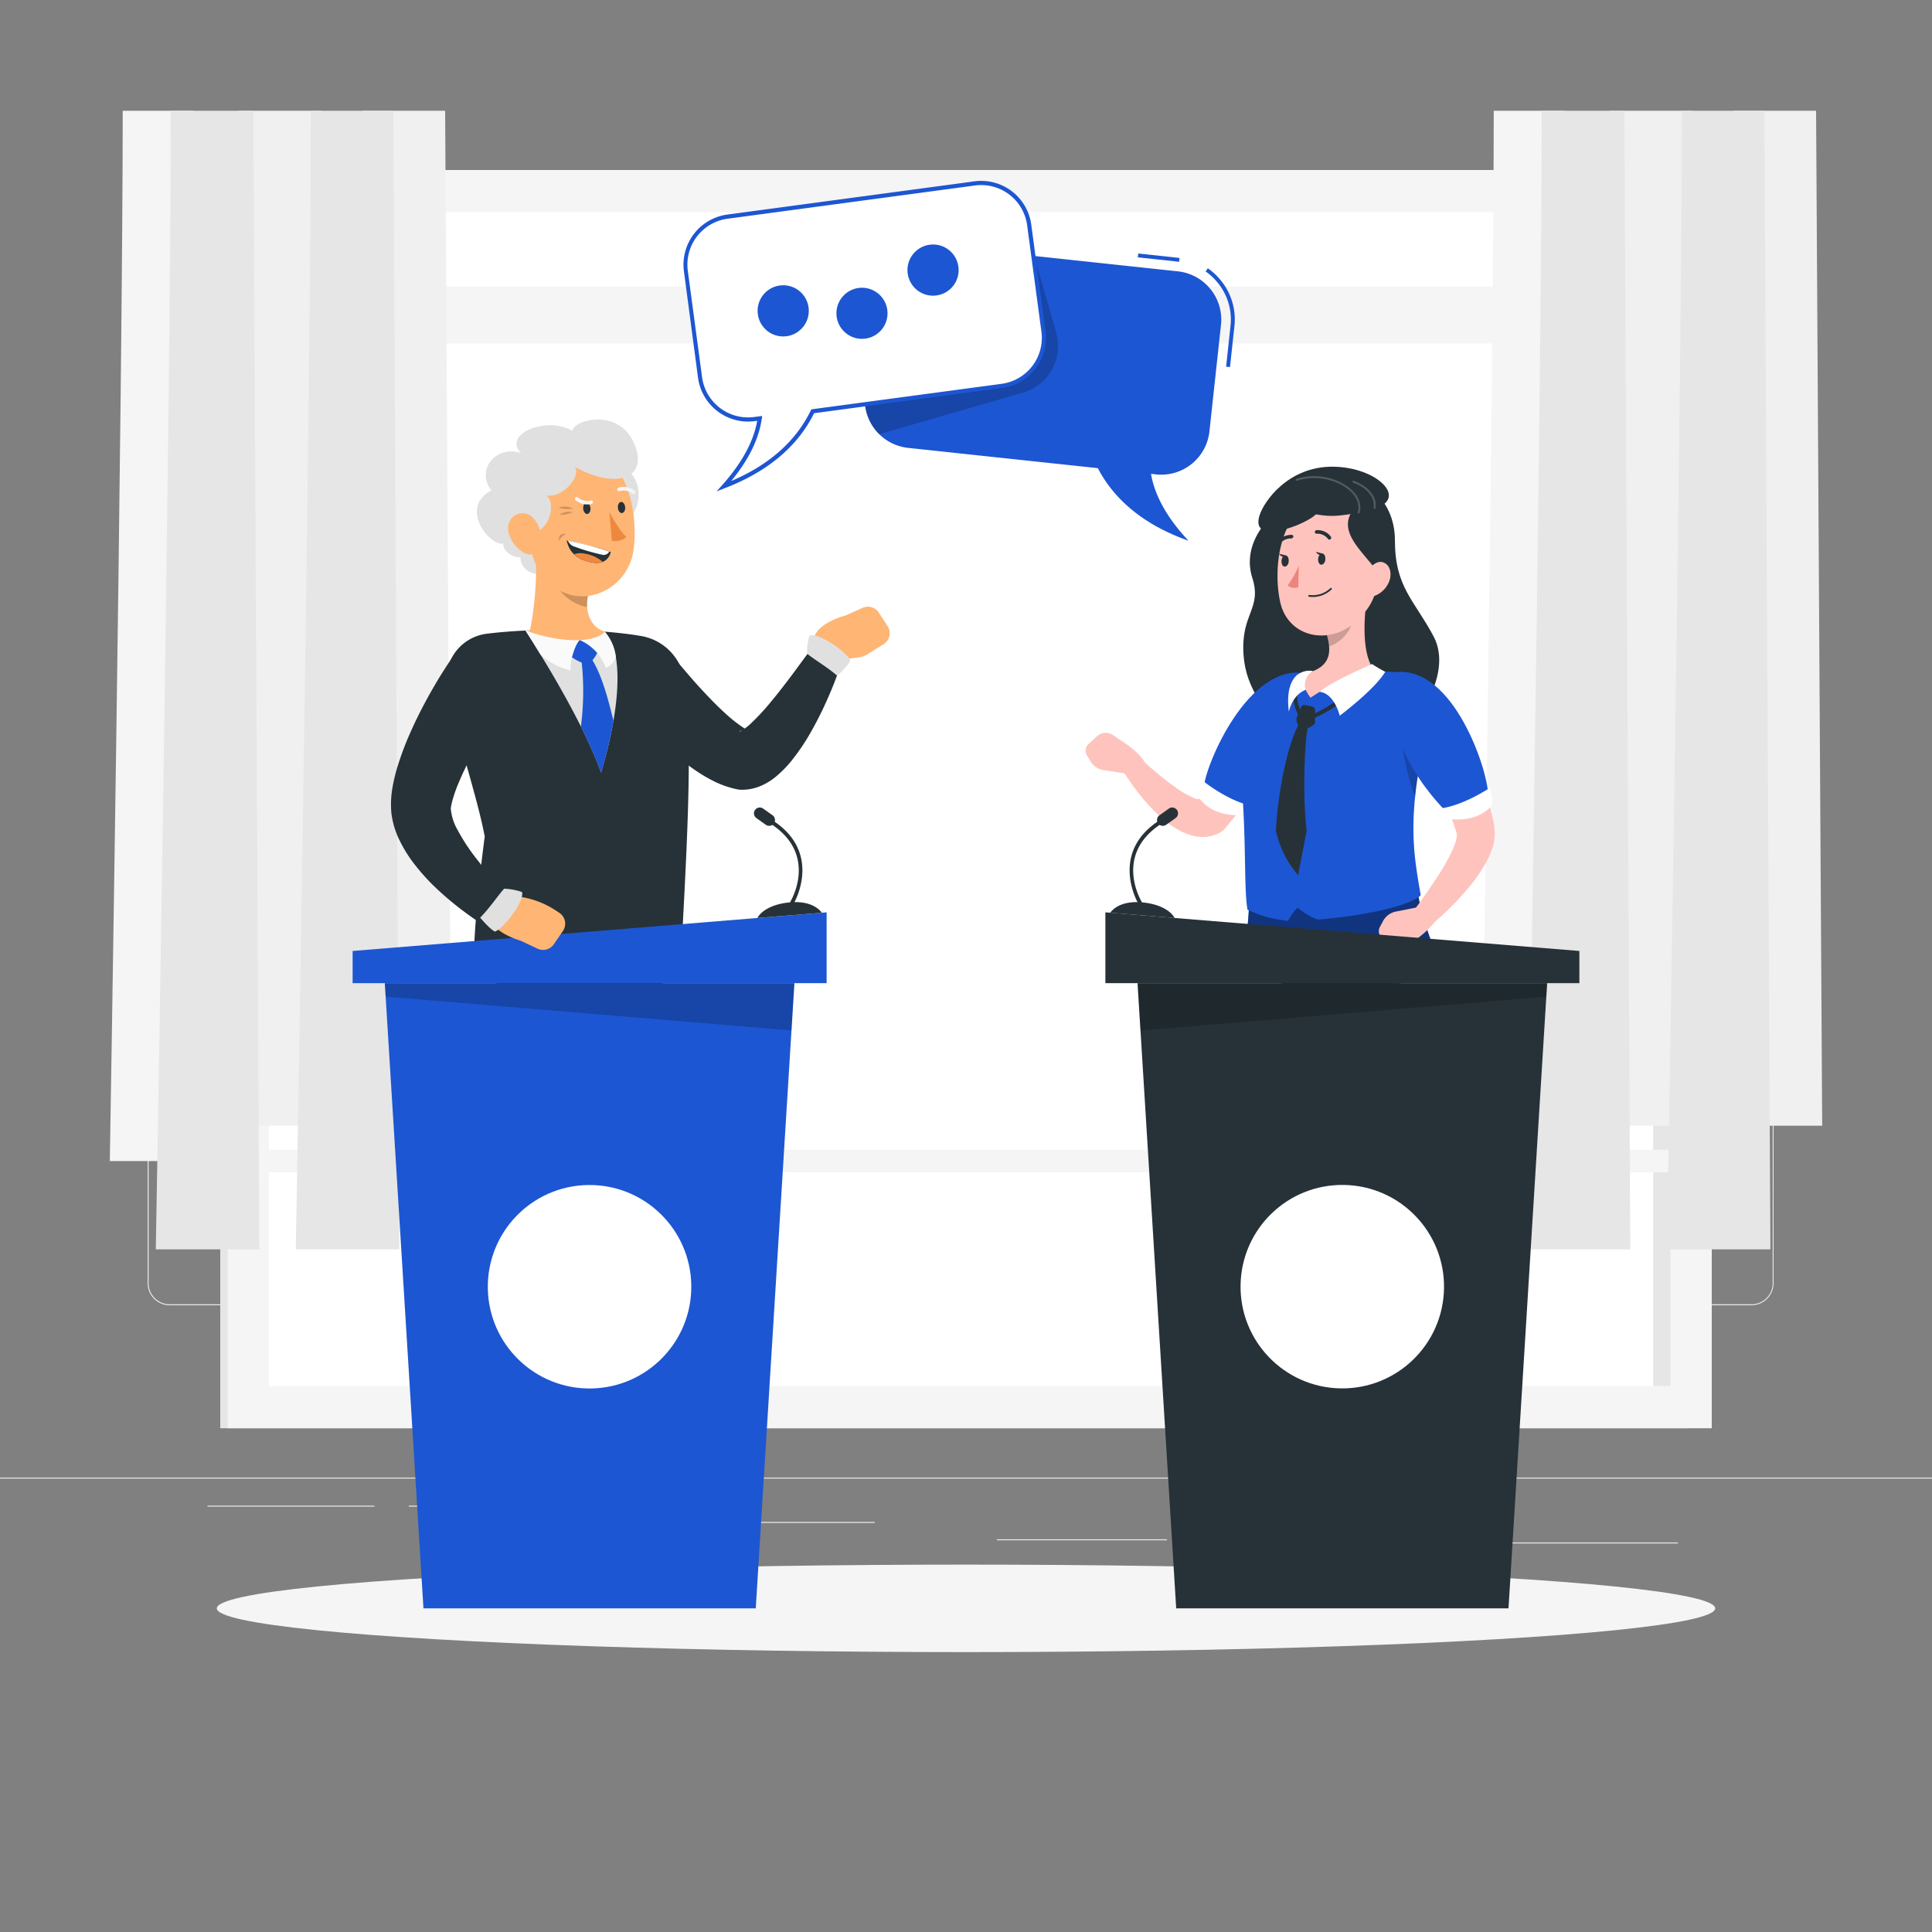 <svg xmlns="http://www.w3.org/2000/svg" viewBox="0 0 500 500"><rect x="0" y="0" width="500" height="500" fill="#808080" stroke="none"/><g id="freepik--background-complete--inject-39"><rect y="382.4" width="500" height="0.25" style="fill:#ebebeb"></rect><rect x="355.33" y="389.91" width="33.12" height="0.25" style="fill:#ebebeb"></rect><rect x="257.97" y="398.37" width="44.03" height="0.25" style="fill:#ebebeb"></rect><rect x="389.46" y="399.19" width="44.78" height="0.25" style="fill:#ebebeb"></rect><rect x="53.69" y="389.66" width="43.19" height="0.25" style="fill:#ebebeb"></rect><rect x="105.79" y="389.66" width="6.33" height="0.25" style="fill:#ebebeb"></rect><rect x="132.7" y="393.88" width="93.68" height="0.25" style="fill:#ebebeb"></rect><path d="M237,337.8H43.91a5.71,5.71,0,0,1-5.7-5.71V60.66A5.71,5.71,0,0,1,43.91,55H237a5.71,5.71,0,0,1,5.71,5.71V332.09A5.71,5.71,0,0,1,237,337.8ZM43.91,55.2a5.46,5.46,0,0,0-5.45,5.46V332.09a5.46,5.46,0,0,0,5.45,5.46H237a5.47,5.47,0,0,0,5.46-5.46V60.66A5.47,5.47,0,0,0,237,55.2Z" style="fill:#ebebeb"></path><path d="M453.31,337.8H260.21a5.72,5.72,0,0,1-5.71-5.71V60.66A5.72,5.72,0,0,1,260.21,55h193.1A5.71,5.71,0,0,1,459,60.66V332.09A5.71,5.71,0,0,1,453.31,337.8ZM260.21,55.2a5.47,5.47,0,0,0-5.46,5.46V332.09a5.47,5.47,0,0,0,5.46,5.46h193.1a5.47,5.47,0,0,0,5.46-5.46V60.66a5.47,5.47,0,0,0-5.46-5.46Z" style="fill:#ebebeb"></path><rect x="57" y="44" width="380.06" height="325.63" style="fill:#e6e6e6"></rect><rect x="58.94" y="44" width="384.06" height="325.63" style="fill:#f5f5f5"></rect><rect x="99.08" y="25.46" width="303.79" height="362.72" transform="translate(457.79 -44.15) rotate(90)" style="fill:#fff"></rect><rect x="278.19" y="204.57" width="303.79" height="4.49" transform="translate(636.9 -223.27) rotate(90)" style="fill:#e6e6e6"></rect><rect x="63.36" y="297.57" width="375.23" height="5.83" style="fill:#f5f5f5"></rect><rect x="63.36" y="74.18" width="375.23" height="14.67" style="fill:#f5f5f5"></rect><path d="M50.09,28.67H31.76c0,71.47-3.34,271.81-3.34,271.81h23Z" style="fill:#f5f5f5"></path><path d="M83.21,28.67H61.85C61.85,97.74,58,291.33,58,291.33h26.8Z" style="fill:#f0f0f0"></path><path d="M115.2,28.67H93.84C93.84,97.74,90,291.33,90,291.33h26.8Z" style="fill:#f0f0f0"></path><path d="M65.56,28.67H44.2c0,77.48-3.88,294.66-3.88,294.66H67.11Z" style="fill:#e6e6e6"></path><path d="M101.8,28.67H80.44c0,77.48-3.89,294.66-3.89,294.66h26.8Z" style="fill:#e6e6e6"></path><path d="M404.91,28.67H386.58c0,71.47-3.33,271.81-3.33,271.81h23Z" style="fill:#f5f5f5"></path><path d="M438,28.67H416.68c0,69.07-3.89,262.66-3.89,262.66h26.8Z" style="fill:#f0f0f0"></path><path d="M470,28.67H448.66c0,69.07-3.88,262.66-3.88,262.66h26.8Z" style="fill:#f0f0f0"></path><path d="M420.38,28.67H399c0,77.48-3.88,294.66-3.88,294.66h26.8Z" style="fill:#e6e6e6"></path><path d="M456.62,28.67H435.26c0,77.48-3.88,294.66-3.88,294.66h26.8Z" style="fill:#e6e6e6"></path></g><g id="freepik--Shadow--inject-39"><ellipse id="freepik--path--inject-39" cx="250" cy="416.24" rx="193.89" ry="11.32" style="fill:#f5f5f5"></ellipse></g><g id="freepik--speech-bubbles--inject-39"><rect x="299.35" y="61.31" width="1" height="10.74" transform="translate(201.6 357.71) rotate(-83.88)" style="fill:#1D56D2"></rect><path d="M318.32,95l-1-.11,1.14-10.64a14.93,14.93,0,0,0-3.26-11,15.12,15.12,0,0,0-3.18-3l.57-.82A16.34,16.34,0,0,1,316,72.63a15.91,15.91,0,0,1,3.47,11.76Z" style="fill:#1D56D2"></path><path d="M223.87,102.13l3-27.67a12.54,12.54,0,0,1,13.78-11.11l64.25,6.88A12.57,12.57,0,0,1,316,84l-3,27.66a12.55,12.55,0,0,1-13.78,11.12l-1.34-.15c.77,4.56,3.28,10.5,9.71,17.31-13.23-4.67-20-12.08-23.47-18.78L235,115.91A12.56,12.56,0,0,1,223.87,102.13Z" style="fill:#1D56D2"></path><path d="M273.35,86.1l-5.74-19.86-27-2.89a12.55,12.55,0,0,0-13.78,11.11l-3,27.67a12.5,12.5,0,0,0,3.68,10.24l37.24-10.76A12.57,12.57,0,0,0,273.35,86.1Z" style="opacity:0.2"></path><path d="M270.06,85.79l-3.7-27.58a12.56,12.56,0,0,0-14.08-10.74l-64,8.59A12.56,12.56,0,0,0,177.5,70.14l3.7,27.57a12.56,12.56,0,0,0,14.07,10.75l1.34-.18c-.65,4.58-3,10.58-9.25,17.56,13.11-5,19.68-12.61,23-19.4l49-6.57A12.57,12.57,0,0,0,270.06,85.79Z" style="fill:#fff"></path><path d="M185.47,127.15l1.49-1.67c5-5.62,8.06-11.19,9-16.57l-.62.08a13.09,13.09,0,0,1-14.69-11.2L177,70.21a13.09,13.09,0,0,1,11.21-14.68l64-8.6a13.07,13.07,0,0,1,14.68,11.21l3.7,27.58a13.07,13.07,0,0,1-11.21,14.68l-48.69,6.54c-4.27,8.62-12.05,15.15-23.14,19.41Zm11.78-19.5-.1.71c-.75,5.26-3.42,10.69-7.93,16.14,9.84-4.19,16.77-10.34,20.62-18.3l.13-.26,49.27-6.61a12,12,0,0,0,10.28-13.47l-3.7-27.58A12,12,0,0,0,252.35,48l-64,8.6A12,12,0,0,0,178,70.06l3.7,27.58a12,12,0,0,0,13.47,10.28Z" style="fill:#1D56D2"></path><path d="M209.22,79.35a6.62,6.62,0,1,1-7.62-5.43A6.61,6.61,0,0,1,209.22,79.35Z" style="fill:#1D56D2"></path><path d="M229.6,80A6.61,6.61,0,1,1,222,74.56,6.61,6.61,0,0,1,229.6,80Z" style="fill:#1D56D2"></path><path d="M248,68.8a6.62,6.62,0,1,1-7.62-5.43A6.61,6.61,0,0,1,248,68.8Z" style="fill:#1D56D2"></path></g><g id="freepik--character-1--inject-39"><path d="M174,169.74l2.47,2.9,2.57,3c1.71,1.95,3.48,3.85,5.24,5.66.88.9,1.77,1.78,2.66,2.61s1.77,1.64,2.65,2.35,1.75,1.35,2.53,1.89a14.18,14.18,0,0,0,1.9,1.09l-1.46-.22a1.8,1.8,0,0,0-1.22.26c0,.05.23,0,.55-.19a13.12,13.12,0,0,0,2.43-1.85,59.61,59.61,0,0,0,5.43-5.9c1.81-2.17,3.57-4.48,5.33-6.82l5.22-7.09.07-.1a4.27,4.27,0,0,1,7.51,3.81,92,92,0,0,1-3.32,8.82c-1.24,2.88-2.61,5.72-4.17,8.54a57.21,57.21,0,0,1-5.56,8.4,28.89,28.89,0,0,1-4.21,4.24,15.61,15.61,0,0,1-3.35,2.08,12.21,12.21,0,0,1-5.61,1.16,5.69,5.69,0,0,1-1-.13l-.43-.1a24.65,24.65,0,0,1-5.78-2.12,40.28,40.28,0,0,1-4.47-2.66,65.08,65.08,0,0,1-7.37-5.88c-2.26-2-4.34-4.18-6.34-6.36-1-1.1-2-2.2-2.92-3.35-.47-.57-.94-1.13-1.4-1.72l-1.42-1.85a8.52,8.52,0,0,1,13.24-10.71Z" style="fill:#263238"></path><path d="M210.62,165.44c.54-4.2,8.16-6.14,8.16-6.14l4.46-2a3.36,3.36,0,0,1,4.18,1.23l2.27,3.47a3.37,3.37,0,0,1-1,4.71l-4.09,2.56a6.08,6.08,0,0,1-2.4.86l-3.48.45a7.78,7.78,0,0,1-7.54-3.51l-.21-.33A2,2,0,0,1,210.62,165.44Z" style="fill:#ffb573"></path><path d="M126.05,164c11.81-1.47,28.7-1.33,40,.62a13.7,13.7,0,0,1,11.12,11.53c2.38,17.09.33,47-1.19,77-25.84,8.85-53.12-.12-53.12-.12-.94-6.07,1.17-25.94,2.59-36.55-2.13-11-6.65-23.51-9.64-38.06A11.91,11.91,0,0,1,126.05,164Z" style="fill:#263238"></path><path d="M156.51,163.49a12.23,12.23,0,0,1,2.87,6.57c1.21,6.94-.17,17.63-3.82,29.9-3.5-9.88-11-23-15.67-30.55-2.19-3.6-3.73-6-3.87-6.18v0A42.64,42.64,0,0,1,156.51,163.49Z" style="fill:#e0e0e0"></path><path d="M143.19,144.2a4.25,4.25,0,1,1-4.25-4.25A4.24,4.24,0,0,1,143.19,144.2Z" style="fill:#e0e0e0"></path><path d="M165.27,128.49c-.2,3.9-2.68,6.95-5.54,6.81s-5-3.44-4.81-7.34,2.68-7,5.54-6.81S165.47,124.58,165.27,128.49Z" style="fill:#e0e0e0"></path><path d="M138.18,140.19l14.58,11.95c-1.89,5-.49,10,3.75,11.35.7,2.18-1.79,4.47-4.16,6.68-5.5-.69-12.07-1.73-15.42-6.34C138,160.22,139.59,147.61,138.18,140.19Z" style="fill:#ffb573"></path><path d="M155.12,167.69a10.23,10.23,0,0,1-2.79,4.21c-2.05,0-5.05-2.31-5.05-2.31s1.16-3.26,2.79-3.92C154.22,166.69,155.12,167.69,155.12,167.69Z" style="fill:#1D56D2"></path><path d="M150.44,170.48a3,3,0,0,1,2.26-.57c2.69,3.82,4.4,9.76,6.06,16.61a115.23,115.23,0,0,1-3.2,13.44,104.92,104.92,0,0,0-5.23-11.89A71.22,71.22,0,0,0,150.44,170.48Z" style="fill:#1D56D2"></path><path d="M152.76,152.14l-8.6-7a16.14,16.14,0,0,0-.51,4.7c.22,3.2,4.57,6.7,8.3,7.23A12,12,0,0,1,152.76,152.14Z" style="opacity:0.2"></path><path d="M135.58,131.3c1.41,9.7,1.75,15.46,7.09,20,8,6.85,19.72,1.27,21.24-8.68,1.37-9-1.17-23.32-11-26.32A13.51,13.51,0,0,0,135.58,131.3Z" style="fill:#ffb573"></path><path d="M148.36,131.64a5,5,0,0,0-3.85-.23A10.05,10.05,0,0,0,148.36,131.64Z" style="opacity:0.2"></path><path d="M148.25,132.56a4.16,4.16,0,0,0-3.44.66A8.21,8.21,0,0,0,148.25,132.56Z" style="opacity:0.2"></path><path d="M146.53,138.19c-1-.14-2,.09-1.87,1.86A3.22,3.22,0,0,1,146.53,138.19Z" style="opacity:0.2"></path><path d="M137.76,138.16c5.37-1.64,5.81-8.64,3.61-9.93,4.5.77,9.16-5.32,7.41-7.38,11,6,19,2.82,15.47-5.81-4.15-10.09-16.54-6-16-3.51-6.8-4-18.31.86-13.42,5.68-6.7-2.1-11.75,4.6-7.66,9.71-8.57,4.46-.3,14.58,3.1,13.76C129.84,144,138.58,147.62,137.76,138.16Z" style="fill:#e0e0e0"></path><path d="M158.06,142.89s-2.92-1.26-11.42-3c.59,2.53,2.11,4.81,6.47,5.67S158.06,142.89,158.06,142.89Z" style="fill:#263238"></path><path d="M151.41,143.3a9.07,9.07,0,0,1,4.55,2.1,5,5,0,0,1-2.84.14,9,9,0,0,1-4.54-2.1A4.93,4.93,0,0,1,151.41,143.3Z" style="fill:#ed893e"></path><path d="M157.68,142.75a1.65,1.65,0,0,1-1.53.87,50.55,50.55,0,0,1-7.42-2.14,2.59,2.59,0,0,1-1.73-1.54A78.13,78.13,0,0,1,157.68,142.75Z" style="fill:#fff"></path><path d="M131.64,137.85a8.38,8.38,0,0,0,3.92,5.17c2.59,1.49,4.64-.65,4.55-3.47-.08-2.54-1.52-6.37-4.43-6.7S131,135.18,131.64,137.85Z" style="fill:#ffb573"></path><path d="M150.93,131.66c.07.79.54,1.4,1.06,1.35s.89-.73.82-1.52-.54-1.4-1.06-1.36S150.86,130.87,150.93,131.66Z" style="fill:#263238"></path><path d="M159.91,131.43c.07.79.54,1.4,1.06,1.35s.89-.73.82-1.53-.54-1.39-1.06-1.35S159.85,130.63,159.91,131.43Z" style="fill:#263238"></path><path d="M157.72,132.5s2.19,4.41,4.37,6.44c-1.3,1.44-3.74,1.06-3.74,1.06Z" style="fill:#ed893e"></path><path d="M153.34,129.65a.53.53,0,0,1,.11.21.47.47,0,0,1-.37.55,4.65,4.65,0,0,1-4.16-1,.45.45,0,0,1,0-.65.47.47,0,0,1,.67,0h0a3.75,3.75,0,0,0,3.31.78A.47.47,0,0,1,153.34,129.65Z" style="fill:#f5f5f5"></path><path d="M164.11,127.81a.47.47,0,0,1-.43-.06,3.68,3.68,0,0,0-3.31-.66.47.47,0,0,1-.6-.28.48.48,0,0,1,.28-.6,4.6,4.6,0,0,1,4.19.78.47.47,0,0,1,.09.66A.5.5,0,0,1,164.11,127.81Z" style="fill:#f5f5f5"></path><path d="M136,163.21v0c.14.21,1.68,2.58,3.87,6.18a17,17,0,0,0,7.85,4.12c-.44-1.45.86-6.35,2.3-7.86C146.65,165.84,142,165.26,136,163.21Z" style="fill:#fafafa"></path><path d="M150.07,165.67a12.56,12.56,0,0,1,6.75,7.19,4.69,4.69,0,0,0,2.56-2.8,12.23,12.23,0,0,0-2.87-6.57C155.72,164.5,153.58,165.48,150.07,165.67Z" style="fill:#fafafa"></path><path d="M130.73,180.36l-2.25,3.76L126.22,188c-1.5,2.57-2.92,5.18-4.28,7.75s-2.57,5.17-3.57,7.63c-.5,1.23-.89,2.44-1.21,3.5a17.66,17.66,0,0,0-.5,2.33,13.2,13.2,0,0,0,1.76,5.58,51.15,51.15,0,0,0,4.46,6.9,163.12,163.12,0,0,0,11.68,13.53l.13.14a4.26,4.26,0,0,1-5.14,6.66,79.75,79.75,0,0,1-8.4-5.33,80.9,80.9,0,0,1-7.77-6.36,54.22,54.22,0,0,1-7.07-7.94,36,36,0,0,1-3-5.11,22,22,0,0,1-2-6.67,25,25,0,0,1,.3-7,42.74,42.74,0,0,1,1.37-5.54,77.91,77.91,0,0,1,3.76-9.68c1.38-3.07,2.92-6,4.51-8.87.82-1.43,1.63-2.86,2.49-4.25s1.71-2.74,2.72-4.23a8.52,8.52,0,0,1,14.38,9.14Z" style="fill:#263238"></path><path d="M208.86,169.15a15.63,15.63,0,0,1,.62-4.69c2.57-.69,9.54,4.2,10.6,6.44-.45,1.29-3.4,4-3.4,4C214.49,172.9,210.55,170.58,208.86,169.15Z" style="fill:#e0e0e0"></path><polygon points="213.93 254.44 91.26 254.44 91.26 246.11 213.93 236.11 213.93 254.44" style="fill:#1D56D2"></polygon><polygon points="195.59 416.24 109.59 416.24 99.59 254.44 205.59 254.44 195.59 416.24" style="fill:#1D56D2"></polygon><circle cx="152.6" cy="333" r="26.33" transform="translate(-5.64 2.64) rotate(-0.97)" style="fill:#fff"></circle><polygon points="204.84 266.68 99.81 257.92 99.59 254.44 205.59 254.44 204.84 266.68" style="opacity:0.2"></polygon><path d="M126.68,237.1a2,2,0,0,1,.34-1.31l2.26-3.34a2,2,0,0,1,2-.87l3.38.52a23,23,0,0,1,9.18,3.53l.91.6a3.37,3.37,0,0,1,.92,4.73l-2.35,3.42a3.37,3.37,0,0,1-4.22,1.13l-4.4-2.07S127.11,241.31,126.68,237.1Z" style="fill:#ffb573"></path><path d="M130.47,230a15.65,15.65,0,0,1,4.65.87c.54,2.61-4.73,9.3-7,10.23-1.27-.52-3.86-3.62-3.86-3.62C126.41,235.4,129,231.59,130.47,230Z" style="fill:#e0e0e0"></path><path d="M205,234.06a.51.51,0,0,1-.43-.76c.3-.5,7.17-12.33-5.32-20.24a.5.5,0,0,1,.54-.85c13.31,8.44,5.72,21.47,5.64,21.6A.51.51,0,0,1,205,234.06Z" style="fill:#263238"></path><path d="M196,237.57l16.67-1.35s-2-3.39-8.6-2.66S196,237.57,196,237.57Z" style="fill:#263238"></path><path d="M200.29,213.09h0a1.51,1.51,0,0,1-2.1.36l-2.43-1.73a1.51,1.51,0,0,1-.36-2.1h0a1.51,1.51,0,0,1,2.1-.36l2.44,1.73A1.51,1.51,0,0,1,200.29,213.09Z" style="fill:#263238"></path></g><g id="freepik--character-2--inject-39"><path d="M338.18,127.17c-11.58,5.89-16.64,14.39-14.08,22.39s-3,9.22-2.28,19.77,6.83,12.23,3.28,17.23,3.61,22.22,23.14,13.11,27.83-25.44,22.79-34.94S361,152,361,139.76C361,129.16,352.27,120,338.18,127.17Z" style="fill:#263238"></path><path d="M281.29,195.46l.91,1.55a4.85,4.85,0,0,0,3.38,2.29l7.86,1.24,3.22-2.57c-1.85-3.72-7.17-6.72-7.17-6.72l-1.41-1a3.31,3.31,0,0,0-4,.12l-2.37,2.19A2.26,2.26,0,0,0,281.29,195.46Z" style="fill:#ffc3bd"></path><path d="M333.1,188.86c-1.05,2.41-2.16,4.53-3.32,6.75s-2.41,4.33-3.73,6.44-2.71,4.19-4.17,6.23-3.06,4-4.71,5.95l-.17.2a4.57,4.57,0,0,1-1.18,1,9.22,9.22,0,0,1-3.26,1.08,9.76,9.76,0,0,1-3-.05,14.5,14.5,0,0,1-4.44-1.6,28.57,28.57,0,0,1-6-4.59,50.27,50.27,0,0,1-4.59-5.17,54,54,0,0,1-3.87-5.6,2.74,2.74,0,0,1,4.18-3.46l.09.08c1.51,1.36,3.11,2.79,4.69,4.1s3.19,2.59,4.81,3.7a23.17,23.17,0,0,0,4.69,2.65,4.59,4.59,0,0,0,1.69.37c.37,0,.19-.13,0-.06L309.42,208a129.39,129.39,0,0,0,7.27-11.54c1.12-2,2.23-4,3.3-6.08s2.13-4.15,3.1-6.09l.05-.11a5.5,5.5,0,0,1,10,4.65Z" style="fill:#ffc3bd"></path><path d="M338,174.26c-14.83-2.83-26,23.54-26.44,29.45.5,5.35,10,5.71,10,5.71S342.09,193.28,338,174.26Z" style="fill:#1D56D2"></path><path d="M323.32,209.1a9.48,9.48,0,0,1-2,1.77.48.48,0,0,1-.2.07c-.88.07-7,.41-10.62-4.18a.42.42,0,0,1-.1-.26,10.11,10.11,0,0,1,.6-3.88.47.47,0,0,1,.73-.21c1.53,1.17,6.4,4.67,11.32,5.92A.47.47,0,0,1,323.32,209.1Z" style="fill:#fff"></path><path d="M374,252.33s-7.22-15.19-7.42-25c-6.3,0-42.36-1.52-43.33,6.63.06.53-.65,11.6-1.61,13.51C327.94,259.31,354,256.65,374,252.33Z" style="fill:#1D56D2"></path><path d="M374,252.33s-7.22-15.19-7.42-25c-6.3,0-42.36-1.52-43.33,6.63.06.53-.65,11.6-1.61,13.51C327.94,259.31,354,256.65,374,252.33Z" style="opacity:0.4"></path><path d="M320.94,189.35a179,179,0,0,0,.72,18c.79,13.1.34,23,1.18,28.07a30.67,30.67,0,0,0,10.51,2.89,15.84,15.84,0,0,1,2.44-3.4c.91.73,3.75,2.81,5.46,3.06,7.84-.59,22.63-2.82,26.43-6.26-1.84-11-4-20.83,2.43-46A9.2,9.2,0,0,0,361.93,174c-1.56-.12-3.22-.21-4.92-.25a125.78,125.78,0,0,0-17.9.47c-1.94.23-3.95.52-5.87.84A14.84,14.84,0,0,0,320.94,189.35Z" style="fill:#1D56D2"></path><path d="M362.49,189.31a70.3,70.3,0,0,0,3.73,17c.33-3.28.88-6.93,1.71-11.08Z" style="opacity:0.2"></path><path d="M357.1,239.92l.85-1.58a4.81,4.81,0,0,1,3.28-2.42l7.8-1.56,3.33,2.44c-1.7,3.79-6.9,7-6.9,7l-1.37,1a3.3,3.3,0,0,1-4,0l-2.45-2.09A2.26,2.26,0,0,1,357.1,239.92Z" style="fill:#ffc3bd"></path><path d="M373.84,185.25c.47.62.83,1.11,1.21,1.65s.73,1.07,1.09,1.61c.71,1.08,1.38,2.16,2,3.26q1.95,3.3,3.57,6.8a66.34,66.34,0,0,1,2.89,7.2,58.46,58.46,0,0,1,2.06,7.66l.05.24,0,.13,0,.24a9.06,9.06,0,0,1,.1,1,10.94,10.94,0,0,1,0,1.63,13.51,13.51,0,0,1-.55,2.71,22.07,22.07,0,0,1-1.85,4.17,43.25,43.25,0,0,1-4.6,6.5,78,78,0,0,1-10.81,10.47,2.74,2.74,0,0,1-3.92-3.77l.06-.07c2.79-3.74,5.57-7.65,7.95-11.51a44.19,44.19,0,0,0,3.06-5.75,13.31,13.31,0,0,0,.81-2.54,4.3,4.3,0,0,0,.07-.85c0-.09,0-.16,0-.17s0,0,0,.05,0,0,0,0l0-.1-.06-.19a64.85,64.85,0,0,0-2.18-6.15c-.88-2.05-1.79-4.09-2.84-6.08s-2.13-4-3.3-5.92c-.58-1-1.17-1.93-1.79-2.87l-.92-1.4-.88-1.29-.15-.22a5.49,5.49,0,0,1,8.92-6.41Z" style="fill:#ffc3bd"></path><path d="M361.24,173.94c15-1.57,23.89,25.65,23.85,31.58-.95,5.28-10.48,4.84-10.48,4.84S355.58,192.54,361.24,173.94Z" style="fill:#1D56D2"></path><path d="M338.33,186.46a.5.5,0,0,1-.11-1A33,33,0,0,0,348.75,179a.5.5,0,0,1,.71,0,.49.49,0,0,1,0,.7,33.74,33.74,0,0,1-11,6.8Z" style="fill:#263238"></path><path d="M336.76,185.7a.51.51,0,0,1-.37-.17c-1.16-1.29-2.6-5.5-.86-9.79a.5.5,0,0,1,.93.37,9.48,9.48,0,0,0,.67,8.75.5.5,0,0,1-.37.84Z" style="fill:#263238"></path><path d="M353.89,153.53c-.91,5.9-1.71,16.49,2.13,20.24,0,0-5.47-.68-16.87,6.78-3.48-4.72-1-6.32-1-6.32,6.5-1.7,6.46-5.72,5.19-10.08Z" style="fill:#ffc3bd"></path><path d="M341.55,179.05c3.83.44,5.17,6.17,5.17,6.17s9-6.71,11.78-11.36a37.85,37.85,0,0,1-3.4-2S343.72,176.79,341.55,179.05Z" style="fill:#fff"></path><path d="M337.91,178.53s-3.28,1-4.35,5.64c-1.09-8.38,2.8-9.91,2.8-9.91a4.9,4.9,0,0,1,3.43-.59A4.09,4.09,0,0,0,337.91,178.53Z" style="fill:#fff"></path><path d="M349.58,157.86l-6.27,6.28a17.46,17.46,0,0,1,.66,3.13c2.43-.63,5.68-3.7,5.85-6.3A9,9,0,0,0,349.58,157.86Z" style="opacity:0.2"></path><path d="M357.5,141.5c-.71,9.43-.81,13.43-5.59,18.45-7.2,7.56-18.49,5.24-20.58-4.07-1.88-8.38-.4-22.41,8.78-26.52A12.12,12.12,0,0,1,357.5,141.5Z" style="fill:#ffc3bd"></path><path d="M350.68,131.25c-7,8.24,8.14,14.5,9.15,23.92C361.12,144,358.52,124.89,350.68,131.25Z" style="fill:#263238"></path><path d="M355.21,131.78c-9.73,2.55-12.49,1.61-14.67,1.33-2.33,2.53-17,8.37-14.61.39,1.08-3.67,7.44-12.83,19.05-12.72S364.82,129.28,355.21,131.78Z" style="fill:#263238"></path><path d="M351.61,132.89h-.07a.25.25,0,0,1-.17-.32c.54-1.78-.08-3.66-1.75-5.3-2.81-2.75-8.5-4.62-13.95-2.86a.23.23,0,0,1-.31-.16.24.24,0,0,1,.16-.31c5.63-1.83,11.53.12,14.45,3,1.81,1.77,2.47,3.83,1.88,5.8A.25.25,0,0,1,351.61,132.89Z" style="fill:#fff;opacity:0.2"></path><path d="M355.7,131.7h0a.25.25,0,0,1-.21-.28c.42-2.64-1.67-5.19-5.32-6.5a.25.25,0,1,1,.17-.47c3.88,1.39,6.1,4.16,5.65,7.05A.26.26,0,0,1,355.7,131.7Z" style="fill:#fff;opacity:0.2"></path><path d="M343,144.66c0,.8-.46,1.46-1,1.48s-.9-.62-.87-1.41.46-1.45,1-1.47S343.05,143.87,343,144.66Z" style="fill:#263238"></path><path d="M333.52,145.15c0,.8-.45,1.46-1,1.48s-.89-.61-.87-1.41.46-1.45,1-1.47S333.55,144.36,333.52,145.15Z" style="fill:#263238"></path><path d="M332.88,143.78,331,143.3S331.94,144.76,332.88,143.78Z" style="fill:#263238"></path><path d="M336.13,146.36a23.14,23.14,0,0,1-2.92,5.17A3.14,3.14,0,0,0,336,152Z" style="fill:#ed847e"></path><path d="M340.08,154.49a7.35,7.35,0,0,1-1.31-.06.2.2,0,0,1-.18-.26.25.25,0,0,1,.27-.2,6.6,6.6,0,0,0,5.44-1.75.22.22,0,1,1,.33.3A7,7,0,0,1,340.08,154.49Z" style="fill:#263238"></path><path d="M359.17,151.21a6.47,6.47,0,0,1-4.16,3.22c-2.19.44-3-2.09-2.11-4.52.79-2.19,2.87-5.06,5-4.39S360.39,149.1,359.17,151.21Z" style="fill:#ffc3bd"></path><path d="M344,139.65a.4.4,0,0,1-.31-.16,3.43,3.43,0,0,0-2.92-1.37.43.43,0,0,1-.49-.39.51.51,0,0,1,.44-.52,4.24,4.24,0,0,1,3.71,1.68.47.47,0,0,1-.1.65A.47.47,0,0,1,344,139.65Z" style="fill:#263238"></path><path d="M330.74,141a.42.42,0,0,1-.32-.1.45.45,0,0,1,0-.64,4.87,4.87,0,0,1,3.9-1.84.42.42,0,0,1,.38.5.51.51,0,0,1-.53.42,3.87,3.87,0,0,0-3.07,1.49A.51.51,0,0,1,330.74,141Z" style="fill:#263238"></path><path d="M342.38,143.29l-1.84-.48S341.45,144.27,342.38,143.29Z" style="fill:#263238"></path><path d="M337.62,182.47a11.47,11.47,0,0,1,2.14.47.85.85,0,0,1,.59.84c0,.84-.06,2.35,0,3.1,0,1.06-3.28,2.15-3.28,2.15s-1.89-1.77-1.49-3.19a20.07,20.07,0,0,1,1.17-2.9A.87.87,0,0,1,337.62,182.47Z" style="fill:#263238"></path><path d="M338.17,215c-1.27-9.61-.38-28,.77-27.7-.73-.2-1.45-.42-2.18-.64-2.24,2.25-5.76,14.48-6.56,28.25a25.63,25.63,0,0,0,5.79,11.6C335.93,226.45,337.18,220.13,338.17,215Z" style="fill:#263238"></path><path d="M373,209.89a9.49,9.49,0,0,0,1.82,1.94.46.46,0,0,0,.19.08c.87.15,7,1,10.93-3.26a.44.44,0,0,0,.13-.25,9.94,9.94,0,0,0-.27-3.91.46.46,0,0,0-.71-.28c-1.63,1-6.77,4.11-11.78,4.94A.47.47,0,0,0,373,209.89Z" style="fill:#fff"></path><polygon points="286.07 254.44 408.74 254.44 408.74 246.11 286.07 236.11 286.07 254.44" style="fill:#263238"></polygon><polygon points="304.4 416.24 390.4 416.24 400.4 254.44 294.4 254.44 304.4 416.24" style="fill:#263238"></polygon><circle cx="347.4" cy="333" r="26.33" transform="translate(8.55 674.7) rotate(-89.03)" style="fill:#fff"></circle><polygon points="295.16 266.68 400.19 257.92 400.4 254.44 294.4 254.44 295.16 266.68" style="opacity:0.2"></polygon><path d="M295,234.06a.51.51,0,0,1-.43-.25c-.08-.13-7.67-13.16,5.64-21.6a.49.49,0,0,1,.69.16.5.5,0,0,1-.15.69c-12.5,7.92-5.62,19.74-5.32,20.24a.51.51,0,0,1-.43.76Z" style="fill:#263238"></path><path d="M304,237.57l-16.67-1.35s2-3.39,8.6-2.66S304,237.57,304,237.57Z" style="fill:#263238"></path><path d="M299.71,213.09h0a1.51,1.51,0,0,0,2.1.36l2.43-1.73a1.51,1.51,0,0,0,.36-2.1h0a1.51,1.51,0,0,0-2.1-.36L300.06,211A1.51,1.51,0,0,0,299.71,213.09Z" style="fill:#263238"></path></g></svg>